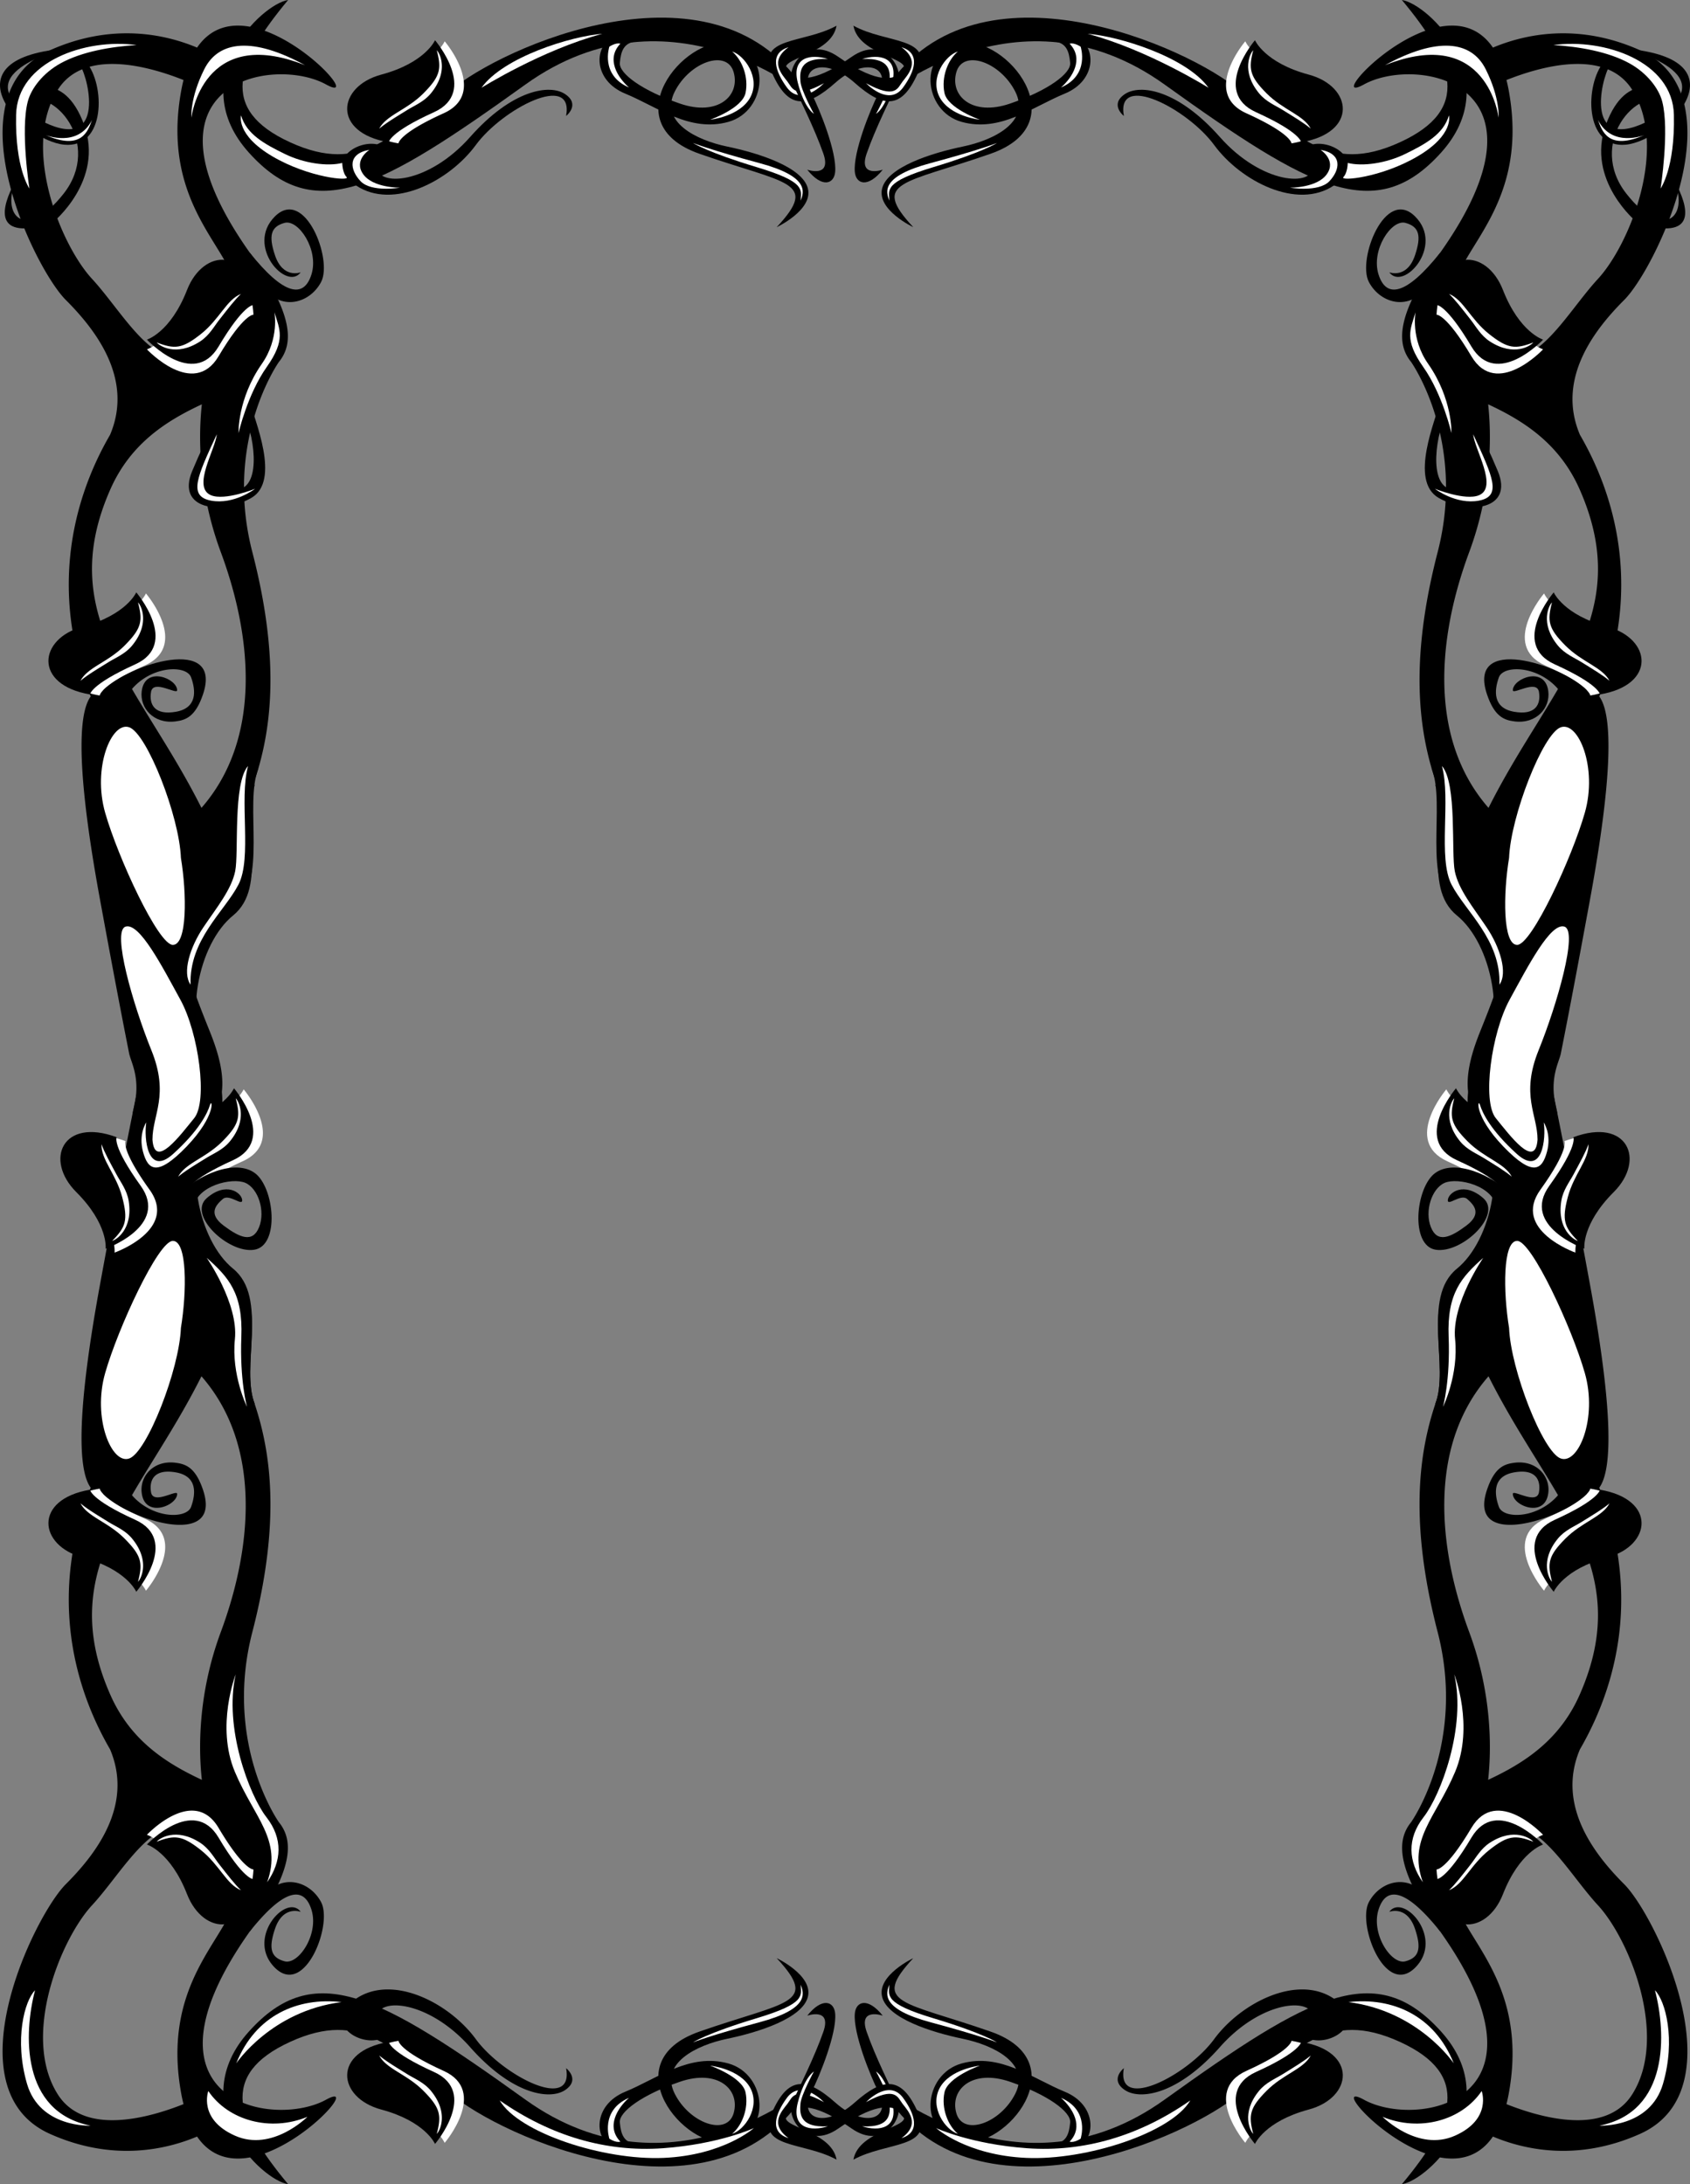 <svg xmlns="http://www.w3.org/2000/svg" width="417.793" height="540"><rect width="100%" height="100%" fill="#808080" stroke="none"/><path d="M80.582 519.129c-12.996 7.144-48.73.644-18.844-41.586 10.418-14.723 11.2-22.18 7.172-27.078l.008.004s-13.687-19.344-6.527-47c11.367-43.926-1.922-61.547-7.188-74.77.828-1.875-23.219-32.984-12.957-41.539 11.695-9.746 16.242-15.594 9.746-31.836-5.734-14.336-14.496-35.242 4.953-37.73-8.367-26.18-21.539 41.832-32.242 100.105-5.512 30.02-5.683 45.446-2.281 50.11-9.754 24.722-5.242 47.398 4.793 64.699 5.953 14.039-3.895 26.273-10.957 33.34-7.8 7.797-28.594 50.68-3.902 61.722 15.496 6.934 28.683 3.887 36.363.657 12.406 18.129 43.312-15.399 31.863-9.098zM27.3 419.062c-13.977-31.597 7.28-48.421 22.504-78.8 14.863 16.996 12.64 42.062 4.789 63.207-5.82 15.672-5.473 29.484-4.692 36.566-8.539-3.984-17.543-9.535-22.601-20.973Zm17.543 98.766c.156.836.336 1.621.523 2.383-8.41 3.348-24.484 7.945-31.062-2.383-9.094-14.297.652-38.34 8.449-46.785 6.289-6.816 12.16-17.434 19.656-19.574a71.77 71.77 0 0 0 8.281 6.582c22.094 14.941-12.992 21.437-5.847 59.777"/><path d="M71.226 540c-12.75-15.305-17.34-27.031.512-35.191 17.848-8.16 25.5 2.039 40.801 13.77 15.3 11.73 67.32 33.148 87.719-3.06 0 0-34.168 29.579-70.38 3.57-36.21-26.01-52.175-34.784-68.343-16.831-16.168 17.953 3.016 36.719 9.691 37.742m-8.21-192.727c-3.692-9.355 3.472-25.168-5.41-32.382-8.5-6.907-12.801-25.938-5.34-37.942 7.464-12-14.848 32.63-14.848 32.63l13.812 20.187 11.786 17.507m0-153.308c-3.692 9.36 3.472 25.172-5.41 32.387-8.5 6.906-12.801 25.933-5.34 37.937 7.464 12-14.848-32.625-14.848-32.625l13.812-20.187 11.786-17.512"/><path fill="#fff" d="M98.512 504.55c-.383.063-.754.137-1.118.216-12.878 2.793-11.336 13.675-.742 16.52 10.89 2.917 13.281 8.495 13.281 8.495s10.891-12.746-.265-17.793c-11.156-5.05-11.156-7.437-11.156-7.437"/><path d="M96.121 504.813c-14.078 2.39-12.75 13.816-1.86 16.738 10.891 2.922 13.282 8.5 13.282 8.5s10.89-12.75-.266-17.797c-11.156-5.05-11.156-7.441-11.156-7.441"/><path fill="#fff" d="M100.703 512.816c-3.016-1.87-5.32-3.25-6.953-4.632 1.793 3.386 6.789 4.558 10.957 8.765 4.168 4.203 4.465 6.028 3.27 10.61.667-.594 3.124-5.075-1.458-10.653-1.691-2.054-4.05-2.996-5.816-4.09M24.656 368.04a27.07 27.07 0 0 0-1.117.214c-12.883 2.793-11.336 13.68-.742 16.52 10.89 2.921 13.281 8.5 13.281 8.5s10.89-12.75-.266-17.797c-11.156-5.047-11.156-7.438-11.156-7.438"/><path d="M22.266 368.305c-14.079 2.39-12.75 13.812-1.86 16.734 10.89 2.922 13.281 8.5 13.281 8.5s10.891-12.75-.265-17.797c-11.156-5.047-11.156-7.437-11.156-7.437"/><path fill="#fff" d="M26.848 376.309c-3.02-1.872-5.32-3.25-6.954-4.633 1.793 3.386 6.79 4.558 10.957 8.765 4.168 4.204 4.465 6.028 3.27 10.61.664-.594 3.125-5.074-1.457-10.653-1.691-2.058-4.05-2.996-5.816-4.09m35.816 85.883a32.59 32.59 0 0 1-.09 1.133c-1.355 13.113-12.344 12.778-16.34 2.563-4.101-10.504-9.914-12.262-9.914-12.262s11.473-12.234 17.719-1.703 8.625 10.27 8.625 10.27"/><path d="M62.664 464.594c-.82 14.258-12.32 14.199-16.43 3.699-4.101-10.504-9.914-12.266-9.914-12.266s11.473-12.23 17.719-1.699 8.625 10.266 8.625 10.266"/><path fill="#fff" d="M54.203 460.926c2.191 2.793 3.82 4.926 5.375 6.398-3.566-1.406-5.285-6.242-9.922-9.922-4.64-3.68-6.484-3.77-10.906-2.078.516-.726 4.695-3.668 10.746.274 2.234 1.453 3.426 3.695 4.707 5.328"/><path d="M63.98 470.55c4.516-7.972 12.485-5.847 15.407-.269 2.921 5.578-4.055 23.512-11.422 16.207-7.364-7.304 2.922-18.593 6.375-13.812 0 0-4.383-1.73-6.375 4.25-1.578 4.734-1.063 7.039 2.39 7.969 3.453.925 8.543-6.715 6.641-12.75-1.898-6.04-6.875-5.141-15.258 5.398l2.242-6.992m31.145 33.004c-5.152 3.336-16.192-3.293-7.098-9.414 9.09-6.125 23.035 1.043 29.61 10.007 6.578 8.97 24.304 18.133 22.312 7.172 0 0 3.586 2.793-.2 5.383-3.78 2.59-13.132 1.172-23.507-10.558-10.371-11.735-23.203-12.504-23.11-7.172l1.993 4.582M25.473 369.313c6.367 6.539 29.742 13.843 24.695-1.032-1.856-5.469-4.215-6.316-6.774-6.64-5.492-.696-8.863 3.39-8.367 7.437.785 6.399 8.766 3.188 8.766.266 0-1.196-5.922 2.773-6.453-.414-.532-3.188.965-5.844 6.187-4.899 5.223.946 4.914 5.18 3.719 8.5-1.195 3.32-10.89 2.922-15.672-4.25M48.719 11.77c-7.68-3.23-20.868-6.278-36.364.652-24.691 11.047-3.898 53.93 3.903 61.726 7.062 7.067 16.91 19.301 10.957 33.34-10.035 17.297-14.547 39.977-4.793 64.696v.004c-3.403 4.66-3.23 20.09 2.281 50.109 2.316 12.602 4.746 25.66 7.215 38.121.465 2.34 3.11 6.39 1.004 14.152-1.418 5.23 17.804 67.286 24.023 47.832-19.449-2.488-10.687-23.394-4.953-37.73 6.496-16.242 1.95-22.09-9.746-31.836-10.262-8.555 13.785-39.664 12.957-41.543 5.266-13.219 18.555-30.84 7.188-74.766-7.16-27.656 6.527-47 6.527-47l-.008.004c4.027-4.898 3.246-12.355-7.172-27.078-29.887-42.234 5.848-48.73 18.844-41.586C92.03 27.168 61.125-6.359 48.718 11.77zm1.183 88.19c-.781 7.08-1.129 20.895 4.692 36.567 7.851 21.141 10.074 46.211-4.79 63.207-15.222-30.379-36.48-47.203-22.503-78.8 5.058-11.438 14.062-16.993 22.601-20.973zm.79-18.015a71.77 71.77 0 0 0-8.282 6.582c-7.496-2.14-13.367-12.757-19.656-19.578-7.797-8.445-17.543-32.484-8.45-46.781 6.579-10.332 22.653-5.73 31.063-2.383a42.706 42.706 0 0 0-.523 2.383c-7.145 38.336 27.941 44.836 5.847 59.777"/><path d="M71.226 0c-12.75 15.297-17.34 27.027.512 35.188 17.848 8.16 25.5-2.04 40.801-13.77 15.3-11.73 67.32-33.148 87.719 3.059 0 0-34.168-29.579-70.38-3.57-36.21 26.011-52.175 34.784-68.343 16.831C45.367 19.785 64.551 1.016 71.226 0M63.91 189.836c-3.687 9.36 2.578 28.055-6.305 35.27-8.5 6.906-12.8 25.937-5.34 37.937 7.465 12.004-14.847-32.625-14.847-32.625L51.23 210.23l12.68-20.394m-.894 157.437c-3.692-9.355 3.472-26.414-5.41-33.628-8.5-6.907-12.801-25.934-5.34-37.938 7.464-12.004-14.848 32.625-14.848 32.625L51.23 328.52l11.786 18.753"/><path fill="#fff" d="M98.512 35.445a22.677 22.677 0 0 1-1.118-.215c-12.878-2.792-11.336-13.675-.742-16.52 10.89-2.92 13.281-8.5 13.281-8.5s10.891 12.75-.265 17.798c-11.156 5.047-11.156 7.437-11.156 7.437"/><path d="M96.121 35.18c-14.078-2.39-12.75-13.813-1.86-16.735 10.891-2.922 13.282-8.5 13.282-8.5s10.89 12.75-.266 17.797C96.121 32.79 96.121 35.18 96.121 35.18"/><path fill="#fff" d="M100.703 27.18c-3.016 1.867-5.32 3.25-6.953 4.633 1.793-3.387 6.789-4.563 10.957-8.766 4.168-4.207 4.465-6.027 3.27-10.613.667.597 3.124 5.074-1.458 10.652-1.691 2.059-4.05 3-5.816 4.094M24.656 171.953a21.827 21.827 0 0 1-1.117-.215c-12.883-2.793-11.336-13.675-.742-16.52 10.89-2.917 13.281-8.5 13.281-8.5s10.89 12.75-.266 17.802c-11.156 5.042-11.156 7.433-11.156 7.433"/><path d="M22.266 171.691c-14.079-2.39-12.75-13.812-1.86-16.738 10.89-2.922 13.281-8.5 13.281-8.5s10.891 12.75-.265 17.8c-11.156 5.048-11.156 7.438-11.156 7.438"/><path fill="#fff" d="M26.848 163.688c-3.02 1.87-5.32 3.25-6.954 4.632 1.793-3.386 6.79-4.558 10.957-8.765 4.168-4.203 4.465-6.028 3.27-10.61.664.594 3.125 5.075-1.457 10.653-1.691 2.058-4.05 2.996-5.816 4.09m21.964 130.867a28.369 28.369 0 0 1-1.117-.215c-12.879-2.793-11.336-13.68-.742-16.52 10.89-2.922 13.281-8.5 13.281-8.5s10.89 12.746-.265 17.797c-11.157 5.047-11.157 7.438-11.157 7.438"/><path d="M46.426 294.29c-14.082-2.392-12.754-13.813-1.864-16.735 10.891-2.922 13.282-8.5 13.282-8.5s10.89 12.75-.266 17.797c-11.152 5.046-11.152 7.437-11.152 7.437"/><path fill="#fff" d="M51.008 286.285c-3.02 1.871-5.32 3.25-6.957 4.637 1.793-3.39 6.789-4.563 10.957-8.77 4.168-4.203 4.465-6.027 3.27-10.609.667.594 3.124 5.074-1.458 10.652-1.687 2.059-4.05 2.996-5.812 4.09m-19.973-4.164a29.575 29.575 0 0 0-1.078-.371c-12.55-4.016-16.652 6.184-8.895 13.938 7.977 7.972 7.258 14 7.258 14s15.805-5.602 8.664-15.547c-7.144-9.95-5.949-12.02-5.949-12.02"/><path d="M28.832 281.156c-13.39-4.96-17.945 5.598-9.973 13.57 7.977 7.97 7.258 14 7.258 14s15.805-5.605 8.664-15.55c-7.144-9.946-5.95-12.02-5.95-12.02"/><path fill="#fff" d="M28.805 290.379c-1.684-3.125-2.989-5.473-3.711-7.488-.141 3.832 3.601 7.343 5.113 13.07 1.512 5.723.855 7.45-2.473 10.82.875-.18 5.246-2.832 4.063-9.953-.438-2.629-2.012-4.617-2.992-6.45M62.664 77.805c-.023-.387-.055-.77-.09-1.137-1.355-13.11-12.344-12.773-16.34-2.559-4.101 10.504-9.914 12.262-9.914 12.262s11.473 12.23 17.719 1.703c6.246-10.535 8.625-10.27 8.625-10.27"/><path d="M62.664 75.398c-.82-14.253-12.32-14.199-16.43-3.695C42.133 82.207 36.32 83.97 36.32 83.97s11.473 12.23 17.719 1.699 8.625-10.27 8.625-10.27"/><path fill="#fff" d="M54.203 79.07c2.191-2.793 3.82-4.93 5.375-6.402-3.566 1.41-5.285 6.246-9.922 9.926-4.64 3.68-6.484 3.77-10.906 2.078.516.726 4.695 3.668 10.746-.274 2.234-1.453 3.426-3.695 4.707-5.328"/><path d="M63.98 69.445c4.516 7.973 12.485 5.848 15.407.266 2.921-5.578-4.055-23.508-11.422-16.203-7.364 7.305 2.922 18.594 6.375 13.812 0 0-4.383 1.727-6.375-4.25-1.578-4.738-1.063-7.039 2.39-7.968 3.453-.93 8.543 6.714 6.641 12.75-1.898 6.039-6.875 5.14-15.258-5.399l2.242 6.992m31.145-33.004c-5.152-3.336-16.192 3.29-7.098 9.414 9.09 6.125 23.035-1.046 29.61-10.011 6.578-8.965 24.304-18.13 22.312-7.172 0 0 3.586-2.79-.2-5.379-3.78-2.59-13.132-1.172-23.507 10.559-10.371 11.734-23.203 12.503-23.11 7.171l1.993-4.582M25.473 170.68c6.367-6.535 29.742-13.84 24.695 1.035-1.856 5.469-4.215 6.316-6.774 6.64-5.492.692-8.863-3.39-8.367-7.437.785-6.398 8.766-3.188 8.766-.266 0 1.196-5.922-2.773-6.453.414-.532 3.188.965 5.844 6.187 4.899 5.223-.945 4.914-5.18 3.719-8.5-1.195-3.32-10.89-2.922-15.672 4.25m12.008 124.152c5.324-5.613 14.687-9.398 19.469-5.812 4.78 3.586 6.175 17.925-.2 18.922-6.375 1-16.535-8.567-11.753-12.75 4.78-4.18 8.566-1.391 8.765.402.2 1.793-3.187-1.598-4.781-.2-1.594 1.391-3.785 3.587.2 6.575 3.984 2.984 7.171 4.383 8.765.394 1.594-3.98-.2-9.558-3.387-10.957-3.187-1.39-12.152.602-12.95 6.375"/><path fill="#fff" d="M44.723 328.305c-.399 10.36-8.368 30.68-12.75 32.273-4.383 1.594-9.165-9.96-5.977-21.117 3.187-11.156 13.148-32.676 16.734-32.676 3.586 0 3.465 12.621 1.993 21.52m0-116.215c-.399-10.36-8.368-30.68-12.75-32.274-4.383-1.593-9.165 9.961-5.977 21.118 3.187 11.156 13.148 32.671 16.734 32.671 3.586 0 3.465-12.617 1.993-21.515m-7.032 69.672c-.008-6.188 4.242-10.969-.273-22.125-4.516-11.157-9.828-29.485-6.375-30.547 3.453-1.063 9.031 9.828 13.547 18.062 4.515 8.235 6.828 25.118 3.414 29.293-3.414 4.18-9.778 12.828-10.313 5.317"/><path d="M4.844 24.973c8.765-3.985 20.457 10.734 10.89 22.898C6.176 60.035-.16 53.184 4.2 43.992c-10.246 18.434 8.879 10.996 8.879 10.996s12.75-10.36 7.703-24.172c-5.047-13.812-14.605-9.03-15.937-5.843"/><path d="M21.242 15.25c4.781 5.574 4.984 21.516-5.379 20.52-10.355-1-29.746-21.13-.129-23.715 0 0-26.14 6.574-6.445 17.336 17.137 9.367 12.75-9.762 10.562-13.149l1.391-.992m40.613 84.215c.868 4.039 7.703 19.387.266 23.64-7.438 4.25-18.594 2.922-14.61-6.64 3.985-9.567 6.376-12.75 6.376-12.75s-.532 10.094-2.391 13.015c-1.86 2.918 1.594 5.149 7.437 4.25 5.844-.902 3.985-14.082.797-19.66l2.125-1.855"/><path fill="#fff" d="M75.402 16.121c-12.75-6.973-21.316-6.176-24.902.996-3.586 7.172-3.188 11.953-3.188 11.953s2.758-23.05 28.09-12.949m-60.429-.465c5.289-2.918 12.543-4.133 18.793-4.515C21.23 9.414 4.273 15.16 3.98 28.39 3.683 41.62 7.27 46.6 7.27 46.6s-2.263-14.376-.4-21.513c.84-3.219 3.754-7.031 8.102-9.43M91.34 37.04c-5.516.956-4.86 4.976-2.192 7.769 2.668 2.796 9.762 1.593 9.762 1.593s-6.77.094-9.164-3.386c-2.39-3.48 1.594-5.977 1.594-5.977"/><path d="M151.906 8.883c-5.297 2.445-5.308 10.988 2.656 14.262 7.97 3.27 15.938 9.644 25.5 6.988 9.563-2.656 10.934-17.371 0-19.39-10.937-2.02-28.691 19.734-7.171 27.265 21.515 7.531 29.75 6.734 19.125 18.156 0 0 9.03-4.25 7.703-9.562-1.328-5.313-12.22-8.766-19.922-10.36-7.703-1.594-16.735-6.11-13.016-13.547 3.719-7.437 13.016-10.625 14.61-4.78 1.593 5.843-3.985 10.89-13.282 7.702-9.297-3.187-15.14-7.437-14.875-10.094.266-2.656.797-5.312 4.782-5.312l-6.11-1.328m54.906-2.528c-8.238 4.52-19.921 2.66-15.941 11.692 3.988 9.031 8.5 8.766 15.672 2.39 7.176-6.374 14.074-4.16 10.625 2.657-2.113 4.18-6.266 14.547-5.844 19.39.27 3.043 3.215 4.082 6.91-.53 0 0-6.113 2.124-3.984-3.985 2.121-6.11 6.11-14.078 7.7-17.531 1.593-3.454-3.45-11.954-11.423-6.375-7.965 5.578-13.277 6.636-15.933 3.453-2.657-3.192 10.89-3.72 12.218-11.16"/><path fill="#fff" d="M180.992 12.734c3.055.93 7.04 6.508 4.516 11.29-2.524 4.785-9.965 5.578-9.965 5.578s7.973-2.79 8.77-6.641c.796-3.852-.805-8.102-3.32-10.227m22.71 7.836c-1.86 1.86-6.242 5.047-9.164 1.063-2.922-3.985-4.383-8.5.398-9.961-4.859 3.496-1.582 6.762-.265 8.5 1.234 1.633 1.726 4.383 9.031.398m9.43-5.976c4.25-1.328 9.054-.504 7.437 5.844-1.617 6.347-3.984 7.703-3.984 7.703s3.187-5.844 3.32-7.97c.133-2.124.531-5.976-6.773-5.577M197.926 49.59c.894-2.192 2.09-5.977-10.16-9.262-12.254-3.289-16.438-4.98-16.438-4.98s3.488 2.289 15.738 5.976c12.254 3.684 10.98 5.57 10.86 8.266m-42.434-27.957c-2.855-2.524-5.71-7.106-2.125-10.824-1.094-.368-2.723.73-2.723.73s-2.359 6.98 4.848 10.094"/><path d="M151.906 531.406c-5.297-2.445-5.308-10.988 2.656-14.258 7.97-3.273 15.938-9.648 25.5-6.992 9.563 2.656 10.934 17.371 0 19.39-10.937 2.02-28.691-19.734-7.171-27.265 21.515-7.531 29.75-6.734 19.125-18.156 0 0 9.03 4.25 7.703 9.562-1.328 5.313-12.22 8.766-19.922 10.36-7.703 1.594-16.735 6.11-13.016 13.547 3.719 7.437 13.016 10.625 14.61 4.781 1.593-5.844-3.985-10.89-13.282-7.703-9.297 3.187-15.14 7.437-14.875 10.094.266 2.656.797 5.312 4.782 5.312l-6.11 1.328m54.906 2.528c-8.238-4.516-19.921-2.657-15.941-11.688 3.988-9.031 8.5-8.766 15.672-2.39 7.176 6.374 14.074 4.156 10.625-2.66-2.113-4.18-6.266-14.548-5.844-19.387.27-3.047 3.215-4.086 6.91.53 0 0-6.113-2.128-3.984 3.981 2.121 6.114 6.11 14.078 7.7 17.535 1.593 3.454-3.45 11.954-11.423 6.375-7.965-5.578-13.277-6.64-15.933-3.457-2.657 3.192 10.89 3.723 12.218 11.16"/><path fill="#fff" d="M180.992 527.555c3.055-.93 7.04-6.504 4.516-11.29-2.524-4.78-9.965-5.577-9.965-5.577s7.973 2.789 8.77 6.64c.796 3.852-.805 8.106-3.32 10.227m22.71-7.836c-1.86-1.86-6.242-5.047-9.164-1.063-2.922 3.985-4.383 8.5.398 9.961-4.859-3.492-1.582-6.762-.265-8.5 1.234-1.633 1.726-4.383 9.031-.398m9.43 5.976c4.25 1.328 9.054.504 7.437-5.843-1.617-6.348-3.984-7.704-3.984-7.704s3.187 5.844 3.32 7.97c.133 2.124.531 5.976-6.773 5.577M197.926 490.7c.894 2.19 2.09 5.976-10.16 9.265-12.254 3.285-16.438 4.976-16.438 4.976s3.488-2.289 15.738-5.972c12.254-3.688 10.98-5.574 10.86-8.27m-42.434 27.957c-2.855 2.524-5.71 7.106-2.125 10.824-1.094.372-2.723-.73-2.723-.73s-2.359-6.98 4.848-10.094M59.598 28.54c1.347 4.648 5.804 7.081 10.89 9.562 4.653 2.265 10.457 3.101 14.117 2.183 0 0 .028 2.406 1.075 3.488 1.043 1.082-9.309.207-18.38-5.14-9.066-5.348-7.702-10.094-7.702-10.094m89.316-20.187c-7.766.597-24.504 5.777-29.883 13.347 0 0 14.945-9.36 29.883-13.347M22.742 29.668c-.996 2.723-2.523 7.637-11.488 3.719 0 0 7.969 3.254 11.488-3.719m30.848 77.719c-4.883 10.539-7.117 15.308-1.43 16.383 5.691 1.07 10.89-2.922 10.89-2.922s-7.472 3.015-10.89 1.59c-4.781-1.993 1.129-11.376 1.43-15.051m7.734 81.992c-2.281 8.285 1.063 22.71-2.39 29.351-3.454 6.641-12.196 13.594-11.82 24.704-2.126-2.922-.134-9.297 3.187-14.211 3.32-4.914 6.906-9.297 7.836-13.813.93-4.515-.594-21.75 3.187-26.031m6.508-112.195c1.293 4.28 2.89 6.773-1.89 13.546-4.782 6.774-6.973 16.336-6.973 16.336s-.297-8.433 5.777-17.132c4.379-6.278 3.086-12.75 3.086-12.75m-31.676 200.32c-.598 3.883.297 13.547 6.672 7.766 6.375-5.778 8.469-10.06 9.066-12.051.598-1.992 1.653 2.55-5.777 10.258-7.379 7.66-9.562 5.68-10.758 1.296-1.195-4.382.797-7.27.797-7.27m14.942 33.47c5.378 4.78 8.992 8.75 8.566 19.523-.426 10.774 1.394 17.332 1.394 17.332s-3.902-7.941-2.988-16.734c.914-8.793-6.972-20.121-6.972-20.121m14.941 154.394c3.586-5.18 3.984-10.758-.2-16.137-4.183-5.378-10.558-22.113-7.57-35.261 0 0-4.98 12.75-.199 24.105 4.781 11.356 11.754 16.735 7.969 27.293M8.664 492.063c-2.79 10.562-3.586 30.082 13.746 33.468 0 0-12.55.602-15.738-10.355-3.188-10.957-.598-20.524 1.992-23.114m42.832 24.907c4.945 7.304 15.34 10.16 24.504 6.375 0 0-8.695 8.746-17.895 4.672-9.199-4.078-6.609-11.047-6.609-11.047m32.937-21.985c-10.769-1.242-21.25 3.192-26.03 15.145 0 0 8.66-12.953 26.03-15.145"/><path fill="#fff" d="M123.531 519.293c12.633 8.832 26.383 12.816 40.328 11.82 13.946-.996 22.512-4.98 22.512-4.98s-7.48 6.719-22.313 7.37c-14.832.65-35.84-6.206-40.527-14.21"/><path d="M369.074 528.227c7.676 3.23 20.867 6.277 36.36-.657 24.69-11.043 3.898-53.925-3.899-61.722-7.062-7.067-16.914-19.301-10.957-33.34 10.035-17.301 14.547-39.977 4.793-64.7h-.004c3.406-4.663 3.234-20.09-2.277-50.109-10.703-58.273-23.875-126.285-32.243-100.105 19.446 2.488 10.684 23.394 4.95 37.73-6.496 16.242-1.946 22.09 9.746 31.836 10.261 8.555-13.785 39.664-12.957 41.54-5.262 13.222-18.555 30.843-7.184 74.769 7.16 27.656-6.531 47-6.531 47l.012-.004c-4.032 4.898-3.246 12.355 7.168 27.078 29.89 42.23-5.848 48.73-18.844 41.586-11.445-6.301 19.457 27.226 31.867 9.097zm-1.183-88.192c.777-7.082 1.128-20.894-4.692-36.566-7.851-21.145-10.078-46.211 4.785-63.207 15.227 30.379 36.48 47.203 22.504 78.8-5.058 11.438-14.058 16.989-22.597 20.973zm-.793 18.016a71.47 71.47 0 0 0 8.285-6.582c7.492 2.14 13.363 12.758 19.656 19.574 7.797 8.445 17.543 32.488 8.445 46.785-6.574 10.328-22.652 5.73-31.062 2.383a42.99 42.99 0 0 0 .523-2.383c7.149-38.34-27.937-44.836-5.847-59.777"/><path d="M346.566 540c12.75-15.305 17.336-27.031-.511-35.191-17.852-8.16-25.5 2.039-40.801 13.77-15.301 11.73-67.32 33.148-87.723-3.06 0 0 34.172 29.579 70.383 3.57 36.21-26.01 52.172-34.784 68.34-16.831 16.168 17.953-3.012 36.719-9.688 37.742m8.211-192.727c3.692-9.355-3.472-25.168 5.41-32.382 8.5-6.907 12.801-25.938 5.336-37.942-7.465-12 14.848 32.63 14.848 32.63l-13.809 20.187-11.785 17.507m0-153.308c3.692 9.36-3.472 25.172 5.41 32.387 8.5 6.906 12.801 25.933 5.336 37.937-7.465 12 14.848-32.625 14.848-32.625l-13.809-20.187-11.785-17.512"/><path fill="#fff" d="M319.277 504.55c.383.063.758.137 1.121.216 12.88 2.793 11.332 13.675.739 16.52-10.891 2.917-13.282 8.495-13.282 8.495s-10.89-12.746.266-17.793c11.156-5.05 11.156-7.437 11.156-7.437"/><path d="M321.668 504.813c14.078 2.39 12.75 13.816 1.86 16.738-10.891 2.922-13.282 8.5-13.282 8.5s-10.89-12.75.266-17.797c11.156-5.05 11.156-7.441 11.156-7.441"/><path fill="#fff" d="M317.086 512.816c3.02-1.87 5.32-3.25 6.953-4.632-1.793 3.386-6.79 4.558-10.957 8.765-4.168 4.203-4.461 6.028-3.266 10.61-.668-.594-3.129-5.075 1.453-10.653 1.692-2.054 4.051-2.996 5.817-4.09m76.051-144.776c.382.065.754.136 1.117.214 12.879 2.793 11.336 13.68.738 16.52-10.887 2.921-13.277 8.5-13.277 8.5s-10.895-12.75.261-17.797c11.16-5.047 11.16-7.438 11.16-7.438"/><path d="M395.523 368.305c14.082 2.39 12.75 13.812 1.86 16.734-10.89 2.922-13.278 8.5-13.278 8.5s-10.894-12.75.262-17.797c11.156-5.047 11.156-7.437 11.156-7.437"/><path fill="#fff" d="M390.941 376.309c3.02-1.872 5.32-3.25 6.957-4.633-1.793 3.386-6.789 4.558-10.957 8.765-4.172 4.204-4.465 6.028-3.27 10.61-.667-.594-3.128-5.074 1.454-10.653 1.691-2.058 4.05-2.996 5.816-4.09m-35.812 85.883c.02.387.05.766.09 1.133 1.351 13.113 12.343 12.778 16.336 2.563 4.105-10.504 9.914-12.262 9.914-12.262s-11.47-12.234-17.72-1.703c-6.245 10.531-8.62 10.27-8.62 10.27"/><path d="M355.129 464.594c.82 14.258 12.32 14.199 16.426 3.699 4.105-10.504 9.914-12.266 9.914-12.266s-11.47-12.23-17.72-1.699c-6.245 10.531-8.62 10.266-8.62 10.266"/><path fill="#fff" d="M363.586 460.926c-2.192 2.793-3.817 4.926-5.371 6.398 3.562-1.406 5.281-6.242 9.922-9.922 4.636-3.68 6.484-3.77 10.906-2.078-.52-.726-4.695-3.668-10.75.274-2.23 1.453-3.426 3.695-4.707 5.328"/><path d="M353.812 470.55c-4.52-7.972-12.488-5.847-15.41-.269-2.918 5.578 4.059 23.512 11.422 16.207 7.367-7.304-2.922-18.593-6.375-13.812 0 0 4.383-1.73 6.375 4.25 1.582 4.734 1.067 7.039-2.387 7.969-3.457.925-8.543-6.715-6.644-12.75 1.902-6.04 6.875-5.141 15.258 5.398l-2.239-6.992m-31.148 33.004c5.156 3.336 16.191-3.293 7.102-9.414-9.094-6.125-23.04 1.043-29.614 10.007-6.574 8.97-24.304 18.133-22.312 7.172 0 0-3.586 2.793.199 5.383 3.785 2.59 13.137 1.172 23.508-10.558 10.37-11.735 23.203-12.504 23.11-7.172l-1.993 4.582m69.652-134.242c-6.367 6.539-29.742 13.843-24.695-1.032 1.855-5.469 4.219-6.316 6.773-6.64 5.497-.696 8.868 3.39 8.372 7.437-.79 6.399-8.77 3.188-8.77.266 0-1.196 5.926 2.773 6.457-.414.531-3.188-.965-5.844-6.187-4.899-5.227.946-4.915 5.18-3.723 8.5 1.195 3.32 10.894 2.922 15.676-4.25M337.207 20.867c12.996-7.144 48.734-.648 18.844 41.586-10.414 14.723-11.2 22.18-7.168 27.078l-.012-.004s13.691 19.344 6.531 47c-11.37 43.926 1.922 61.547 7.184 74.766-.828 1.879 23.219 32.988 12.957 41.543-11.692 9.746-16.242 15.594-9.746 31.836 5.734 14.336 14.496 35.242-4.95 37.73 6.215 19.453 25.438-42.601 24.02-47.832-2.101-7.762.54-11.812 1.004-14.152 2.473-12.461 4.902-25.52 7.219-38.121 5.511-30.02 5.683-45.45 2.277-50.11l.004-.004c9.754-24.718 5.242-47.398-4.793-64.695-5.957-14.039 3.895-26.273 10.957-33.34 7.797-7.797 28.59-50.68 3.899-61.726-15.493-6.93-28.684-3.883-36.36-.653-12.41-18.129-43.312 15.399-31.867 9.098zm53.281 100.067c13.977 31.597-7.277 48.421-22.504 78.8-14.863-16.996-12.636-42.066-4.785-63.207 5.82-15.672 5.469-29.488 4.692-36.566 8.539 3.98 17.539 9.535 22.597 20.973zm-17.543-98.766a42.706 42.706 0 0 0-.523-2.383c8.41-3.347 24.488-7.95 31.062 2.383 9.098 14.297-.648 38.336-8.445 46.781-6.293 6.82-12.164 17.438-19.656 19.578a71.47 71.47 0 0 0-8.285-6.582c-22.09-14.941 12.996-21.441 5.847-59.777"/><path d="M346.566 0c12.75 15.297 17.336 27.027-.511 35.188-17.852 8.16-25.5-2.04-40.801-13.77-15.301-11.73-67.32-33.148-87.723 3.059 0 0 34.172-29.579 70.383-3.57 36.21 26.011 52.172 34.784 68.34 16.831C372.422 19.785 353.242 1.016 346.566 0m7.317 189.836c3.687 9.36-2.578 28.055 6.304 35.27 8.5 6.906 12.801 25.937 5.336 37.937-7.465 12.004 14.848-32.625 14.848-32.625l-13.809-20.188-12.68-20.394m.895 157.437c3.692-9.355-3.472-26.414 5.41-33.628 8.5-6.907 12.801-25.934 5.336-37.938-7.465-12.004 14.848 32.625 14.848 32.625l-13.809 20.188-11.785 18.753"/><path fill="#fff" d="M319.277 35.445a22.84 22.84 0 0 0 1.121-.215c12.88-2.792 11.332-13.675.739-16.52-10.891-2.92-13.282-8.5-13.282-8.5s-10.89 12.75.266 17.798c11.156 5.047 11.156 7.437 11.156 7.437"/><path d="M321.668 35.18c14.078-2.39 12.75-13.813 1.86-16.735-10.891-2.922-13.282-8.5-13.282-8.5s-10.89 12.75.266 17.797c11.156 5.047 11.156 7.438 11.156 7.438"/><path fill="#fff" d="M317.086 27.18c3.02 1.867 5.32 3.25 6.953 4.633-1.793-3.387-6.79-4.563-10.957-8.766-4.168-4.207-4.461-6.027-3.266-10.613-.668.597-3.129 5.074 1.453 10.652 1.692 2.059 4.051 3 5.817 4.094m76.051 144.773c.382-.062.754-.137 1.117-.215 12.879-2.793 11.336-13.675.738-16.52-10.887-2.917-13.277-8.5-13.277-8.5s-10.895 12.75.261 17.802c11.16 5.042 11.16 7.433 11.16 7.433"/><path d="M395.523 171.691c14.082-2.39 12.75-13.812 1.86-16.738-10.89-2.922-13.278-8.5-13.278-8.5s-10.894 12.75.262 17.8c11.156 5.048 11.156 7.438 11.156 7.438"/><path fill="#fff" d="M390.941 163.688c3.02 1.87 5.32 3.25 6.957 4.632-1.793-3.386-6.789-4.558-10.957-8.765-4.172-4.203-4.465-6.028-3.27-10.61-.667.594-3.128 5.075 1.454 10.653 1.691 2.058 4.05 2.996 5.816 4.09m-21.965 130.867c.383-.067.758-.137 1.122-.215 12.878-2.793 11.332-13.68.738-16.52-10.89-2.922-13.281-8.5-13.281-8.5s-10.891 12.746.265 17.797c11.156 5.047 11.156 7.438 11.156 7.438"/><path d="M371.367 294.29c14.078-2.392 12.75-13.813 1.86-16.735-10.891-2.922-13.282-8.5-13.282-8.5s-10.89 12.75.266 17.797c11.156 5.046 11.156 7.437 11.156 7.437"/><path fill="#fff" d="M366.785 286.285c3.02 1.871 5.32 3.25 6.953 4.637-1.793-3.39-6.789-4.563-10.957-8.77-4.168-4.203-4.465-6.027-3.265-10.609-.668.594-3.13 5.074 1.453 10.652 1.691 2.059 4.05 2.996 5.816 4.09m19.973-4.164c.363-.133.722-.258 1.074-.371 12.555-4.016 16.652 6.184 8.894 13.938-7.972 7.972-7.257 14-7.257 14s-15.805-5.602-8.66-15.547c7.14-9.95 5.949-12.02 5.949-12.02"/><path d="M388.957 281.156c13.394-4.96 17.95 5.598 9.976 13.57-7.976 7.97-7.261 14-7.261 14s-15.805-5.605-8.66-15.55c7.14-9.946 5.945-12.02 5.945-12.02"/><path fill="#fff" d="M388.988 290.379c1.68-3.125 2.985-5.473 3.707-7.488.14 3.832-3.597 7.343-5.11 13.07-1.51 5.723-.855 7.45 2.47 10.82-.875-.18-5.243-2.832-4.063-9.953.438-2.629 2.012-4.617 2.996-6.45M355.129 77.805c.02-.387.05-.77.09-1.137 1.351-13.11 12.343-12.773 16.336-2.559 4.105 10.504 9.914 12.262 9.914 12.262s-11.47 12.23-17.72 1.703c-6.245-10.535-8.62-10.27-8.62-10.27"/><path d="M355.129 75.398c.82-14.253 12.32-14.199 16.426-3.695 4.105 10.504 9.914 12.266 9.914 12.266s-11.47 12.23-17.72 1.699c-6.245-10.531-8.62-10.27-8.62-10.27"/><path fill="#fff" d="M363.586 79.07c-2.192-2.793-3.817-4.93-5.371-6.402 3.562 1.41 5.281 6.246 9.922 9.926 4.636 3.68 6.484 3.77 10.906 2.078-.52.726-4.695 3.668-10.75-.274-2.23-1.453-3.426-3.695-4.707-5.328"/><path d="M353.812 69.445c-4.52 7.973-12.488 5.848-15.41.266-2.918-5.578 4.059-23.508 11.422-16.203 7.367 7.305-2.922 18.594-6.375 13.812 0 0 4.383 1.727 6.375-4.25 1.582-4.738 1.067-7.039-2.387-7.968-3.457-.93-8.543 6.714-6.644 12.75 1.902 6.039 6.875 5.14 15.258-5.399l-2.239 6.992m-31.148-33.004c5.156-3.336 16.191 3.29 7.102 9.414-9.094 6.125-23.04-1.046-29.614-10.011-6.574-8.965-24.304-18.13-22.312-7.172 0 0-3.586-2.79.199-5.379 3.785-2.59 13.137-1.172 23.508 10.559 10.37 11.734 23.203 12.503 23.11 7.171l-1.993-4.582m69.652 134.239c-6.367-6.535-29.742-13.84-24.695 1.035 1.855 5.469 4.219 6.316 6.773 6.64 5.497.692 8.868-3.39 8.372-7.437-.79-6.398-8.77-3.188-8.77-.266 0 1.196 5.926-2.773 6.457.414.531 3.188-.965 5.844-6.187 4.899-5.227-.945-4.915-5.18-3.723-8.5 1.195-3.32 10.894-2.922 15.676 4.25m-12.012 124.152c-5.32-5.613-14.684-9.398-19.469-5.812-4.781 3.586-6.176 17.925.2 18.922 6.378 1 16.538-8.567 11.753-12.75-4.78-4.18-8.566-1.391-8.761.402-.2 1.793 3.183-1.598 4.777-.2 1.598 1.391 3.785 3.587-.195 6.575-3.989 2.984-7.176 4.383-8.77.394-1.594-3.98.2-9.558 3.39-10.957 3.184-1.39 12.15.602 12.946 6.375"/><path fill="#fff" d="M373.066 328.305c.403 10.36 8.371 30.68 12.75 32.273 4.383 1.594 9.168-9.96 5.977-21.117-3.184-11.156-13.145-32.676-16.73-32.676-3.587 0-3.465 12.621-1.997 21.52m0-116.215c.403-10.36 8.371-30.68 12.75-32.274 4.383-1.593 9.168 9.961 5.977 21.118-3.184 11.156-13.145 32.671-16.73 32.671-3.587 0-3.465-12.617-1.997-21.515m7.035 69.672c.008-6.188-4.242-10.969.27-22.125 4.52-11.157 9.828-29.485 6.375-30.547-3.45-1.063-9.027 9.828-13.547 18.062-4.512 8.235-6.824 25.118-3.414 29.293 3.414 4.18 9.777 12.828 10.316 5.317"/><path d="M412.945 24.973c-8.765-3.985-20.453 10.734-10.89 22.898 9.562 12.164 15.898 5.313 11.535-3.879 10.246 18.434-8.88 10.996-8.88 10.996s-12.75-10.36-7.702-24.172c5.047-13.812 14.61-9.03 15.937-5.843"/><path d="M396.547 15.25c-4.781 5.574-4.98 21.516 5.379 20.52 10.359-1 29.75-21.13.132-23.715 0 0 26.141 6.574 6.442 17.336-17.133 9.367-12.75-9.762-10.559-13.149l-1.394-.992m-40.61 84.215c-.87 4.039-7.707 19.387-.27 23.64 7.442 4.25 18.599 2.922 14.61-6.64-3.984-9.567-6.375-12.75-6.375-12.75s.531 10.094 2.39 13.015c1.86 2.918-1.593 5.149-7.437 4.25-5.843-.902-3.984-14.082-.797-19.66l-2.12-1.855"/><path fill="#fff" d="M342.387 16.121c12.75-6.973 21.316-6.176 24.902.996 3.586 7.172 3.191 11.953 3.191 11.953s-2.761-23.05-28.093-12.949m60.429-.465c-5.285-2.918-12.543-4.133-18.793-4.515 12.54-1.727 29.493 4.02 29.79 17.25.296 13.23-3.29 18.21-3.29 18.21s2.258-14.378.399-21.515c-.84-3.219-3.754-7.031-8.106-9.43M326.45 37.04c5.519.956 4.858 4.976 2.19 7.769-2.667 2.796-9.761 1.593-9.761 1.593s6.77.094 9.164-3.386-1.594-5.977-1.594-5.977"/><path d="M265.887 8.883c5.293 2.445 5.308 10.988-2.657 14.262-7.968 3.27-15.937 9.644-25.5 6.988-9.566-2.656-10.937-17.371 0-19.39 10.934-2.02 28.688 19.734 7.172 27.265-21.515 7.531-29.754 6.734-19.129 18.156 0 0-9.027-4.25-7.699-9.562 1.324-5.313 12.219-8.766 19.922-10.36 7.703-1.594 16.734-6.11 13.016-13.547-3.72-7.437-13.016-10.625-14.61-4.78-1.594 5.843 3.985 10.89 13.281 7.702 9.297-3.187 15.141-7.437 14.875-10.094-.265-2.656-.796-5.312-4.78-5.312l6.109-1.328M210.98 6.355c8.235 4.52 19.922 2.66 15.938 11.692-3.985 9.031-8.5 8.766-15.672 2.39-7.172-6.374-14.07-4.16-10.625 2.657 2.113 4.18 6.27 14.547 5.844 19.39-.27 3.043-3.215 4.082-6.907-.53 0 0 6.11 2.124 3.985-3.985-2.125-6.11-6.11-14.078-7.703-17.531-1.594-3.454 3.453-11.954 11.422-6.375 7.968 5.578 13.28 6.636 15.937 3.453 2.656-3.192-10.89-3.72-12.219-11.16"/><path fill="#fff" d="M236.8 12.734c-3.058.93-7.038 6.508-4.515 11.29 2.523 4.785 9.961 5.578 9.961 5.578s-7.969-2.79-8.766-6.641c-.797-3.852.801-8.102 3.32-10.227m-22.71 7.836c1.86 1.86 6.242 5.047 9.164 1.063 2.922-3.985 4.383-8.5-.399-9.961 4.856 3.496 1.582 6.762.266 8.5-1.238 1.633-1.727 4.383-9.031.398m-9.43-5.976c-4.254-1.328-9.055-.504-7.437 5.844 1.613 6.347 3.98 7.703 3.98 7.703s-3.184-5.844-3.316-7.97c-.137-2.124-.532-5.976 6.773-5.577m15.207 34.996c-.898-2.192-2.094-5.977 10.16-9.262 12.25-3.289 16.434-4.98 16.434-4.98s-3.485 2.289-15.738 5.976c-12.25 3.684-10.98 5.57-10.856 8.266M262.3 21.633c2.856-2.524 5.712-7.106 2.126-10.824 1.09-.368 2.722.73 2.722.73s2.36 6.98-4.847 10.094"/><path d="M265.887 531.406c5.293-2.445 5.308-10.988-2.657-14.258-7.968-3.273-15.937-9.648-25.5-6.992-9.566 2.656-10.937 17.371 0 19.39 10.934 2.02 28.688-19.734 7.172-27.265-21.515-7.531-29.754-6.734-19.129-18.156 0 0-9.027 4.25-7.699 9.562 1.324 5.313 12.219 8.766 19.922 10.36 7.703 1.594 16.734 6.11 13.016 13.547-3.72 7.437-13.016 10.625-14.61 4.781-1.594-5.844 3.985-10.89 13.281-7.703 9.297 3.187 15.141 7.437 14.875 10.094-.265 2.656-.796 5.312-4.78 5.312l6.109 1.328m-54.907 2.528c8.235-4.516 19.922-2.657 15.938-11.688-3.985-9.031-8.5-8.766-15.672-2.39-7.172 6.374-14.07 4.156-10.625-2.66 2.113-4.18 6.27-14.548 5.844-19.387-.27-3.047-3.215-4.086-6.907.53 0 0 6.11-2.128 3.985 3.981-2.125 6.114-6.11 14.078-7.703 17.535-1.594 3.454 3.453 11.954 11.422 6.375 7.968-5.578 13.28-6.64 15.937-3.457 2.656 3.192-10.89 3.723-12.219 11.16"/><path fill="#fff" d="M236.8 527.555c-3.058-.93-7.038-6.504-4.515-11.29 2.523-4.78 9.961-5.577 9.961-5.577s-7.969 2.789-8.766 6.64c-.797 3.852.801 8.106 3.32 10.227m-22.71-7.836c1.86-1.86 6.242-5.047 9.164-1.063 2.922 3.985 4.383 8.5-.399 9.961 4.856-3.492 1.582-6.762.266-8.5-1.238-1.633-1.727-4.383-9.031-.398m-9.43 5.976c-4.254 1.328-9.055.504-7.437-5.843 1.613-6.348 3.98-7.704 3.98-7.704s-3.184 5.844-3.316 7.97c-.137 2.124-.532 5.976 6.773 5.577m15.207-34.995c-.898 2.19-2.094 5.976 10.16 9.265 12.25 3.285 16.434 4.976 16.434 4.976s-3.485-2.289-15.738-5.972c-12.25-3.688-10.98-5.574-10.856-8.27m42.433 27.957c2.856 2.524 5.712 7.106 2.126 10.824 1.09.372 2.722-.73 2.722-.73s2.36-6.98-4.847-10.094m95.89-490.116c-1.347 4.648-5.8 7.081-10.89 9.562-4.649 2.265-10.453 3.101-14.118 2.183 0 0-.027 2.406-1.07 3.488-1.047 1.082 9.309.207 18.375-5.14 9.07-5.348 7.703-10.094 7.703-10.094M268.875 8.352c7.77.597 24.504 5.777 29.883 13.347 0 0-14.942-9.36-29.883-13.347M395.05 29.668c.997 2.723 2.52 7.637 11.485 3.719 0 0-7.969 3.254-11.484-3.719m-30.848 77.719c4.879 10.539 7.117 15.308 1.426 16.383-5.688 1.07-10.89-2.922-10.89-2.922s7.472 3.015 10.89 1.59c4.781-1.993-1.125-11.376-1.426-15.051m-7.738 81.992c2.281 8.285-1.063 22.71 2.39 29.351 3.457 6.641 12.196 13.594 11.825 24.704 2.12-2.922.128-9.297-3.192-14.211-3.32-4.914-6.906-9.297-7.836-13.813-.926-4.515.594-21.75-3.187-26.031m-6.508-112.195c-1.293 4.28-2.887 6.773 1.894 13.546 4.782 6.774 6.973 16.336 6.973 16.336s.297-8.433-5.777-17.132c-4.383-6.278-3.09-12.75-3.09-12.75m31.68 200.32c.597 3.883-.301 13.547-6.676 7.766-6.375-5.778-8.469-10.06-9.063-12.051-.597-1.992-1.656 2.55 5.778 10.258 7.379 7.66 9.558 5.68 10.757 1.296 1.192-4.382-.796-7.27-.796-7.27m-14.946 33.47c-5.375 4.78-8.992 8.75-8.566 19.523.426 10.774-1.39 17.332-1.39 17.332s3.898-7.941 2.988-16.734c-.915-8.793 6.968-20.121 6.968-20.121M351.75 465.367c-3.586-5.18-3.984-10.758.2-16.137 4.187-5.378 10.562-22.113 7.573-35.261 0 0 4.977 12.75.2 24.105-4.786 11.356-11.754 16.735-7.973 27.293m57.379 26.696c2.789 10.562 3.586 30.082-13.746 33.468 0 0 12.55.602 15.738-10.355 3.187-10.957.598-20.524-1.992-23.114m-42.836 24.907c-4.945 7.304-15.34 10.16-24.504 6.375 0 0 8.695 8.746 17.894 4.672 9.204-4.078 6.61-11.047 6.61-11.047m-32.938-21.985c10.77-1.242 21.254 3.192 26.036 15.145 0 0-8.66-12.953-26.036-15.145"/><path fill="#fff" d="M294.262 519.293c-12.637 8.832-26.383 12.816-40.329 11.82-13.945-.996-22.511-4.98-22.511-4.98s7.48 6.719 22.312 7.37c14.832.65 35.84-6.206 40.528-14.21"/></svg>
